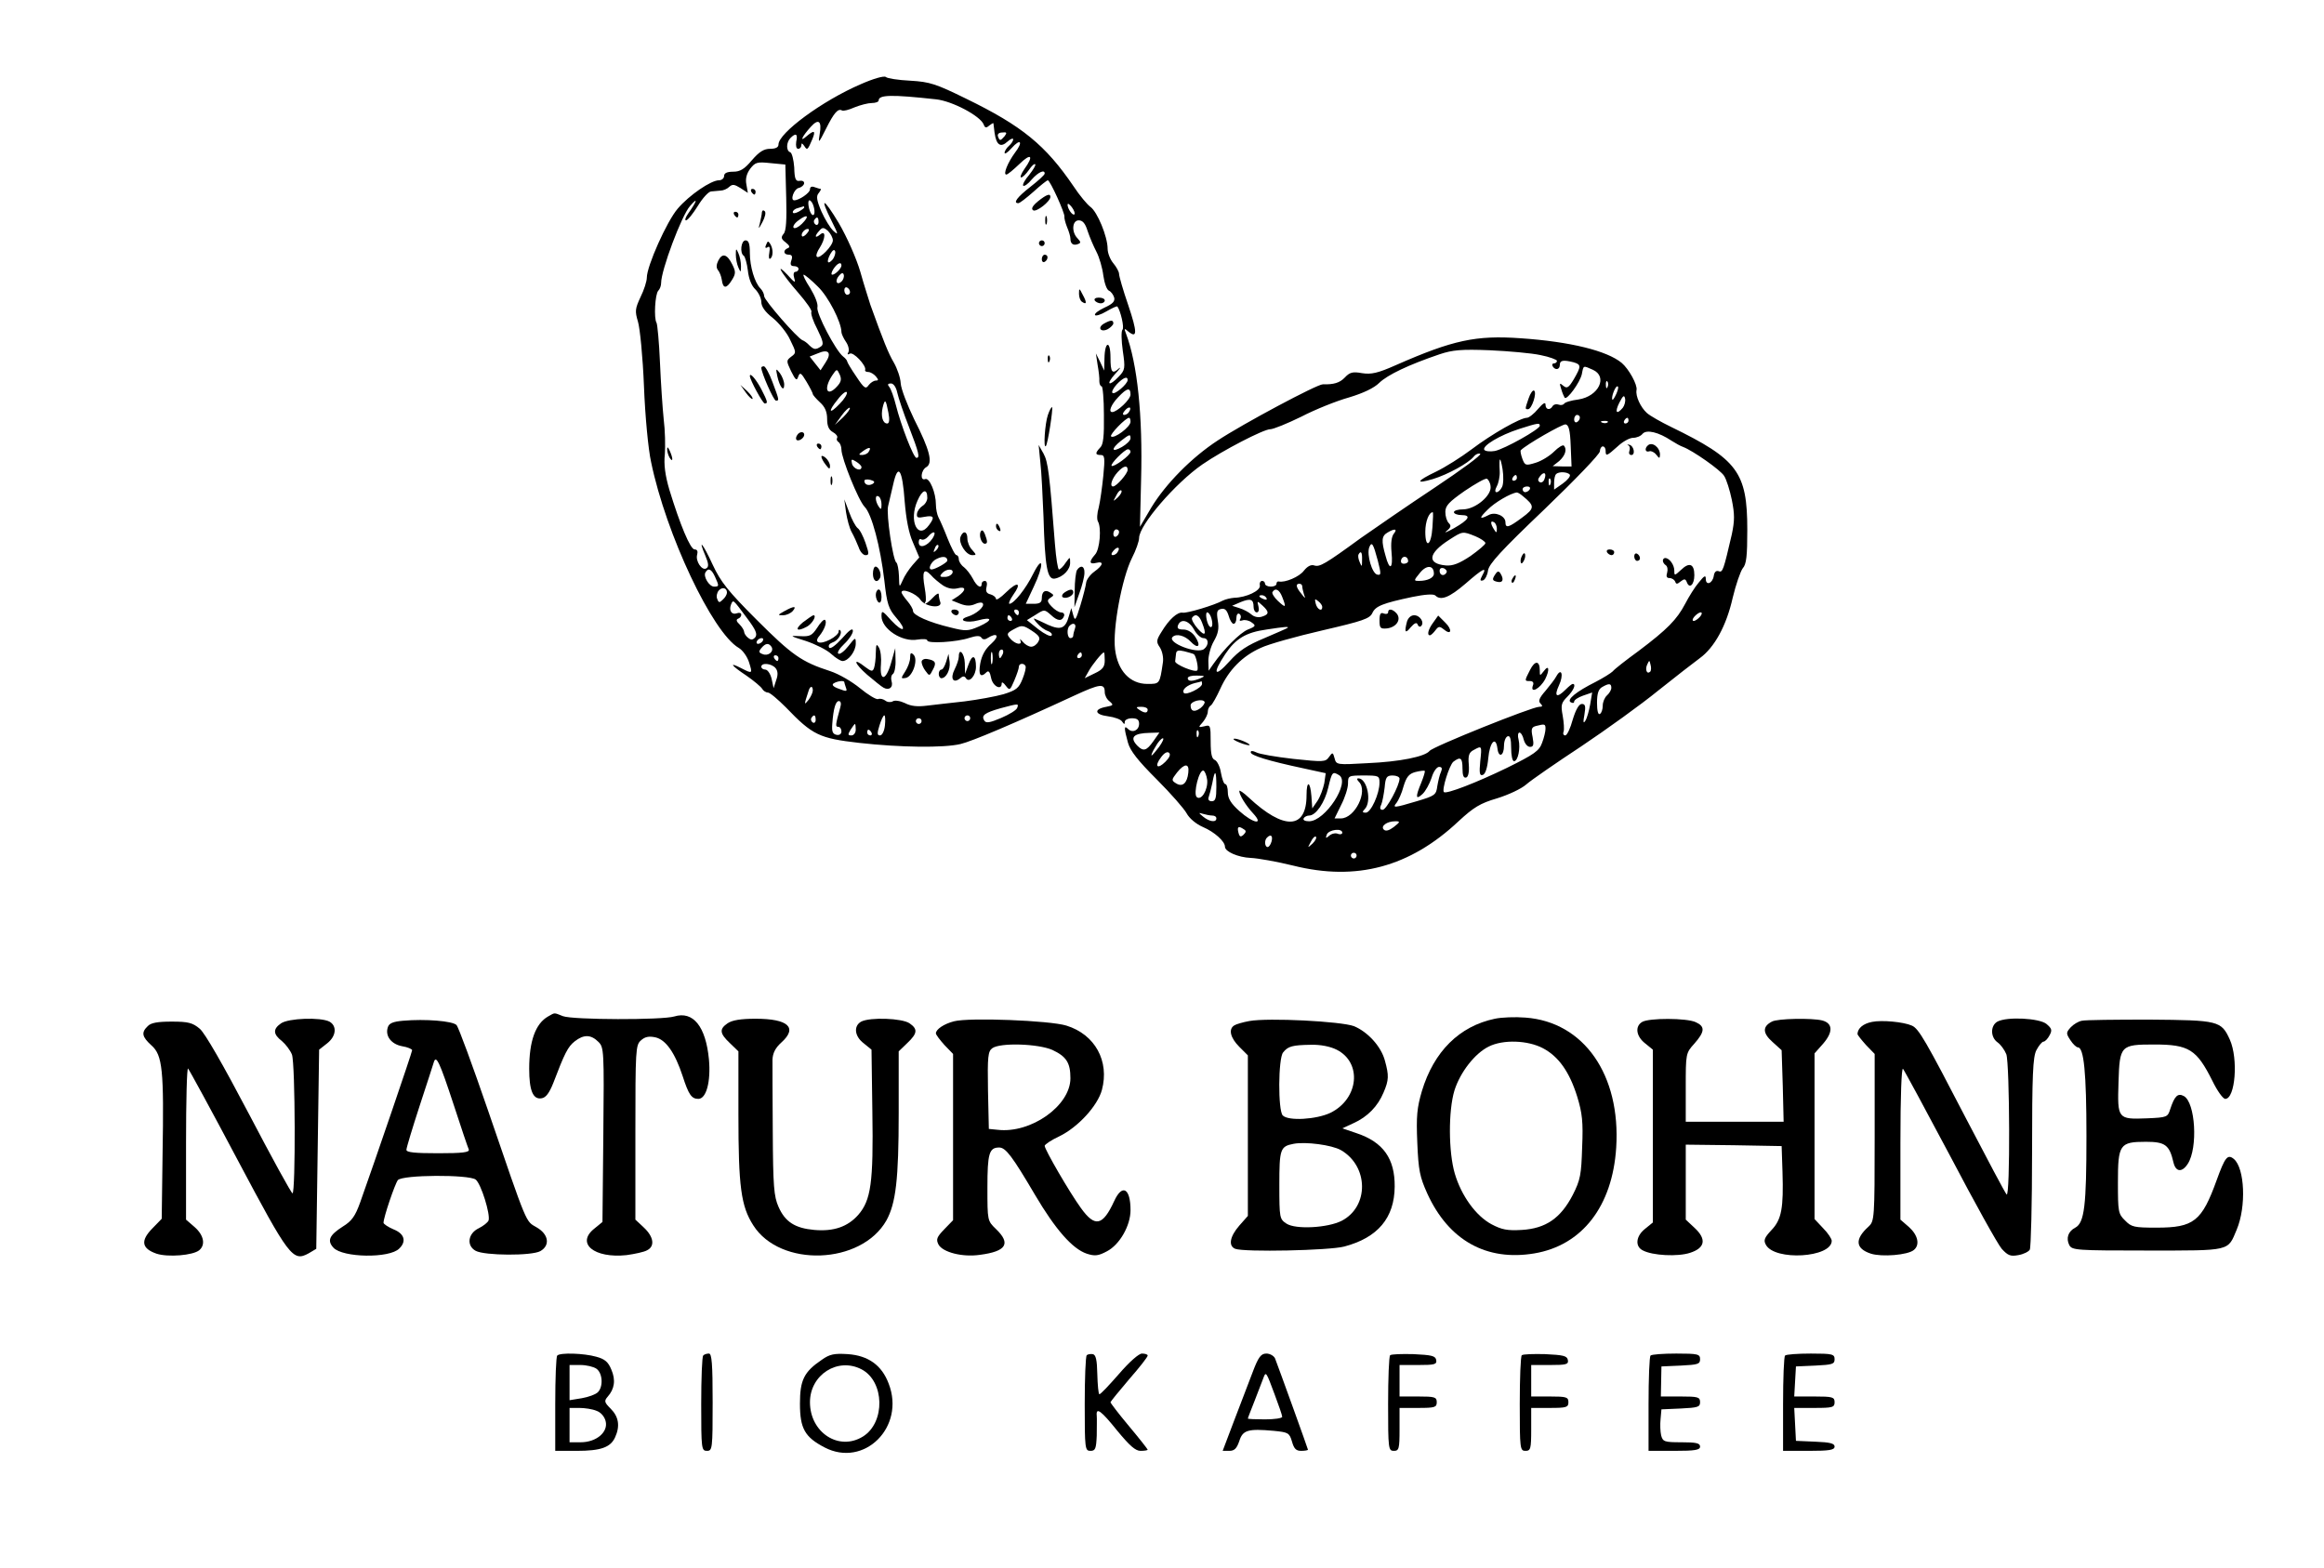 <svg preserveAspectRatio="xMidYMid meet" viewBox="0 0 812 548" height="548pt" width="812pt" xmlns="http://www.w3.org/2000/svg" version="1.0">

<g stroke="none" fill="#000000" transform="translate(0,548) scale(0.1,-0.1)">
<path d="M3008 5186 c-135 -58 -288 -171 -288 -211 0 -10 -10 -15 -29 -15 -22
0 -38 -10 -64 -40 -26 -31 -41 -40 -65 -40 -22 0 -32 -5 -32 -15 0 -8 -8 -15
-18 -15 -28 0 -104 -52 -144 -99 -38 -44 -108 -201 -108 -241 0 -13 -10 -44
-22 -68 -19 -41 -20 -49 -9 -86 7 -23 17 -124 21 -226 4 -103 15 -221 25 -265
52 -252 214 -595 306 -649 14 -8 30 -31 36 -50 13 -41 12 -41 -27 -21 -45 23
-36 10 18 -26 26 -18 51 -39 55 -46 4 -7 13 -13 20 -13 7 0 35 -24 63 -52 93
-97 117 -108 256 -124 143 -16 295 -18 354 -4 39 9 188 72 397 169 91 42 107
44 107 12 0 -10 7 -25 17 -32 15 -13 13 -14 -12 -19 -44 -8 -41 -27 6 -33 23
-3 46 -11 50 -19 7 -10 9 -10 9 0 0 6 11 12 25 12 18 0 25 -5 25 -19 0 -23
-23 -34 -39 -18 -14 14 -14 3 0 -48 8 -29 35 -63 101 -129 49 -49 96 -103 104
-118 9 -17 32 -37 57 -48 40 -17 77 -50 77 -69 0 -17 46 -37 90 -39 25 -1 92
-13 149 -27 220 -55 407 -5 577 155 53 49 76 63 134 80 39 12 85 33 103 49 17
15 104 75 192 133 88 59 209 146 269 195 60 48 126 99 145 113 51 37 93 113
115 211 11 46 27 92 35 103 13 14 16 43 16 135 0 201 -34 246 -266 359 -35 17
-74 39 -85 49 -22 20 -40 59 -36 80 4 18 -27 74 -52 95 -51 42 -178 74 -353
86 -156 11 -236 -6 -436 -94 -63 -28 -86 -33 -118 -28 -33 6 -43 3 -60 -15
-18 -19 -39 -25 -77 -24 -19 1 -281 -139 -367 -196 -92 -60 -182 -152 -232
-234 l-40 -68 4 165 c6 225 -13 405 -53 511 -7 18 -6 19 9 6 31 -25 31 -2 -1
93 -18 52 -32 101 -32 109 0 7 -9 24 -20 37 -11 13 -20 36 -20 51 0 42 -36
129 -60 146 -11 8 -38 40 -59 72 -98 144 -180 211 -375 306 -106 52 -127 59
-195 63 -42 2 -81 8 -86 13 -6 5 -44 -6 -87 -25z m262 -53 c57 -6 155 -58 167
-88 4 -12 9 -13 19 -4 8 6 14 10 15 8 0 -2 2 -17 4 -33 6 -43 21 -53 45 -31
11 10 20 13 20 8 0 -6 -7 -16 -15 -23 -8 -7 -15 -18 -15 -24 0 -6 11 1 24 16
32 36 42 23 12 -16 -25 -34 -42 -76 -30 -76 5 0 25 17 46 37 41 40 51 29 17
-18 -11 -16 -16 -29 -11 -29 5 0 17 12 27 26 9 14 19 23 22 20 3 -3 -7 -19
-21 -37 -15 -17 -24 -34 -21 -38 4 -3 17 6 30 22 23 26 46 36 45 20 -1 -5 -23
-25 -50 -46 -46 -36 -62 -57 -42 -57 5 0 28 18 53 40 24 22 47 40 50 40 8 0
60 -115 58 -127 -1 -4 3 -21 9 -36 7 -16 12 -34 12 -41 0 -18 10 -25 26 -19
11 4 11 7 -1 20 -22 22 -19 63 4 63 14 0 23 -11 31 -37 7 -21 21 -54 31 -73
10 -19 21 -57 24 -83 4 -27 12 -50 20 -53 7 -3 15 -14 18 -24 3 -13 -5 -22
-34 -35 -21 -10 -36 -21 -33 -26 2 -4 20 1 40 13 19 11 36 19 38 17 11 -14 25
-74 18 -81 -5 -5 -4 -38 1 -74 9 -61 8 -67 -14 -90 -34 -36 -47 -29 -13 9 16
17 22 26 14 20 -24 -22 -30 -15 -30 38 0 61 -20 58 -21 -4 l-1 -42 -14 30 -15
30 6 -40 c4 -22 7 -48 6 -57 0 -10 4 -18 8 -18 4 0 8 -45 8 -100 1 -74 -2
-104 -13 -114 -18 -19 -18 -26 2 -26 14 0 15 -10 9 -72 -4 -40 -11 -90 -16
-111 -6 -20 -7 -42 -3 -49 13 -21 7 -98 -10 -116 -22 -25 -20 -35 4 -29 28 7
25 -8 -7 -31 -14 -10 -27 -28 -28 -38 -1 -10 -10 -46 -20 -79 -16 -52 -19 -57
-25 -35 l-7 25 -8 -27 c-12 -44 -28 -51 -72 -32 -21 10 -42 20 -48 22 -5 3 -2
-5 9 -16 10 -12 27 -24 37 -27 11 -4 17 -11 13 -16 -3 -5 -24 5 -46 22 l-40
32 31 19 c30 19 30 19 53 -1 23 -22 39 -23 46 -3 2 7 -3 12 -11 12 -7 0 -22 9
-33 21 -16 17 -16 22 -4 30 13 8 13 10 0 18 -18 12 -30 5 -30 -20 0 -14 -7
-19 -28 -19 l-28 0 28 60 c36 75 34 116 -2 45 -26 -53 -68 -105 -83 -105 -4 0
1 14 13 31 31 43 16 49 -25 9 -19 -19 -35 -29 -35 -23 0 6 -9 13 -19 16 -14 3
-18 11 -14 26 3 12 1 21 -6 21 -6 0 -11 -4 -11 -10 0 -19 -17 -10 -31 18 -8
15 -22 33 -31 40 -10 7 -18 20 -18 28 0 8 -4 14 -8 14 -5 0 -18 26 -31 58 -12
31 -27 65 -32 74 -5 10 -9 30 -9 45 0 41 -22 94 -37 89 -19 -8 -16 31 4 42 23
14 12 59 -43 167 -24 50 -46 106 -47 126 -1 19 -12 51 -24 72 -19 32 -37 77
-82 202 -5 17 -22 68 -35 115 -14 48 -47 122 -75 170 -54 90 -69 95 -25 7 23
-46 24 -50 6 -34 -11 10 -30 41 -42 68 -17 40 -19 54 -9 65 6 8 9 14 6 14 -3
0 -12 3 -21 6 -10 4 -16 1 -16 -8 0 -12 -38 -38 -55 -38 -15 0 -1 39 15 43 24
6 27 29 3 25 -13 -2 -17 7 -18 47 -2 27 -8 51 -14 53 -15 5 -14 35 1 50 19 19
26 14 20 -13 -2 -15 0 -25 7 -25 6 0 11 6 11 13 0 8 3 7 10 -3 10 -16 12 -15
28 23 13 31 7 34 -21 10 -25 -22 -14 1 16 34 27 30 39 20 31 -25 -6 -35 -4
-34 22 18 28 56 42 72 56 64 4 -3 24 2 44 11 20 8 47 15 60 15 13 0 24 4 24 9
0 20 45 21 200 4z m240 -129 c-15 -17 -17 -17 -23 -1 -3 8 3 14 15 14 16 2 17
-1 8 -13z m-763 -213 c2 -79 0 -118 -9 -128 -10 -12 -9 -18 7 -30 14 -11 16
-17 8 -20 -18 -7 -16 -23 3 -23 11 0 14 -6 9 -20 -5 -14 -2 -20 9 -20 9 0 16
-4 16 -10 0 -5 -5 -10 -11 -10 -6 0 -8 -9 -4 -22 6 -19 1 -16 -24 12 -18 19
-28 26 -22 15 5 -11 32 -46 60 -78 28 -32 49 -62 46 -67 -3 -5 6 -33 21 -61
20 -41 23 -53 12 -60 -18 -12 -24 -11 -40 4 -7 8 -18 16 -24 18 -18 7 -134
140 -134 154 0 8 -6 20 -13 27 -20 20 -37 76 -37 124 0 32 -4 44 -15 44 -16 0
-21 -45 -6 -54 4 -3 11 -26 14 -51 3 -29 13 -54 26 -66 11 -11 21 -31 21 -44
0 -16 13 -35 40 -56 22 -18 50 -52 61 -77 21 -43 22 -45 4 -58 -18 -14 -18
-15 -1 -51 16 -32 20 -35 25 -19 6 16 10 14 29 -18 12 -20 22 -40 22 -43 0 -3
11 -16 25 -29 18 -16 25 -34 25 -58 0 -25 6 -38 20 -46 11 -6 18 -15 15 -20
-3 -5 -1 -11 5 -15 5 -3 10 -15 10 -26 0 -31 60 -179 81 -200 25 -25 55 -139
69 -258 9 -82 15 -99 41 -129 41 -47 26 -56 -17 -10 -31 35 -34 36 -34 15 0
-45 73 -92 126 -82 19 3 34 2 34 -3 0 -12 103 -6 147 9 25 8 37 8 42 1 4 -7
12 -8 21 -2 35 22 44 8 14 -19 -22 -19 -34 -42 -39 -70 -7 -40 1 -51 22 -30 7
7 12 1 16 -20 6 -30 37 -45 37 -19 0 6 6 3 14 -8 14 -18 15 -17 30 18 9 21 16
42 16 48 0 12 17 14 23 3 3 -5 -2 -25 -10 -45 -13 -33 -22 -40 -67 -54 -28 -8
-89 -19 -136 -25 -47 -5 -106 -12 -132 -15 -32 -4 -55 -2 -76 9 -17 8 -36 11
-43 6 -7 -4 -19 -3 -26 3 -7 5 -18 8 -25 5 -7 -2 -35 15 -63 38 -28 23 -74 50
-105 60 -99 32 -133 56 -256 179 -101 101 -126 133 -154 193 -34 74 -53 96
-25 30 11 -26 12 -38 3 -43 -15 -10 -39 26 -32 48 3 12 0 18 -9 18 -15 0 -51
87 -88 208 -15 51 -20 89 -16 125 2 28 1 83 -4 122 -4 38 -10 128 -13 198 -3
71 -9 134 -12 139 -10 16 -5 101 6 112 6 6 10 18 10 27 0 45 72 237 101 269
29 34 25 18 -7 -27 -9 -13 -12 -23 -7 -23 6 0 24 23 41 50 17 28 38 51 47 51
8 1 23 2 33 3 9 0 23 6 30 13 11 10 18 9 39 -4 l26 -17 -5 29 c-4 19 0 37 13
55 18 23 24 25 71 20 l52 -5 3 -114z m96 -33 c6 -21 2 -36 -7 -27 -10 11 -16
49 -8 49 5 0 12 -10 15 -22z m911 -27 c-6 -6 -24 19 -24 34 1 6 7 1 15 -9 8
-11 12 -22 9 -25z m-944 24 c0 -2 -9 -9 -20 -15 -12 -6 -20 -7 -20 -1 0 5 8
12 18 14 9 3 18 5 20 6 1 0 2 -1 2 -4z m-8 -57 c-12 -12 -25 -18 -29 -14 -4 4
3 16 17 26 32 24 40 16 12 -12z m58 6 c0 -8 -5 -12 -10 -9 -6 4 -8 11 -5 16 9
14 15 11 15 -7z m50 -64 c0 -19 -47 -67 -56 -57 -4 3 1 18 10 31 21 33 22 64
1 46 -18 -15 -20 -5 -2 14 10 12 15 12 30 -1 9 -9 17 -24 17 -33z m-90 25 c-7
-9 -15 -13 -17 -11 -7 7 7 26 19 26 6 0 6 -6 -2 -15z m90 -91 c-18 -21 -24
-10 -9 18 8 14 14 18 17 10 2 -7 -2 -19 -8 -28z m30 -22 c0 -10 -22 -32 -32
-32 -5 0 -3 9 4 20 13 20 28 27 28 12z m1 -55 c-16 -16 -26 0 -10 19 9 11 15
12 17 4 2 -6 -1 -17 -7 -23z m-84 -18 c37 -35 83 -125 83 -160 0 -5 7 -21 16
-34 9 -13 12 -30 8 -36 -4 -8 -3 -9 5 -5 12 8 58 -41 54 -56 -2 -5 3 -8 11 -8
7 0 19 -7 26 -15 10 -12 10 -15 0 -15 -7 0 -18 -7 -25 -16 -10 -15 -16 -11
-43 30 -18 26 -32 50 -32 53 0 3 -6 11 -14 17 -26 20 -95 152 -90 172 3 11 -8
39 -25 67 -17 26 -27 47 -23 47 4 0 26 -18 49 -41z m113 -20 c0 -5 -4 -9 -10
-9 -5 0 -10 7 -10 16 0 8 5 12 10 9 6 -3 10 -10 10 -16z m-85 -245 l-18 -28
-19 24 -19 24 28 11 c38 17 50 2 28 -31z m2498 25 c31 -6 57 -16 57 -20 0 -5
-5 -9 -11 -9 -5 0 -7 -4 -4 -10 9 -15 25 -12 25 5 0 16 12 18 48 9 27 -8 27
-14 1 -59 -18 -30 -24 -34 -37 -23 -13 11 -14 10 -7 -12 4 -14 10 -27 12 -30
8 -9 54 54 60 83 6 31 4 30 38 15 54 -24 21 -93 -50 -104 -25 -3 -48 -10 -50
-15 -3 -4 -12 -6 -19 -3 -8 3 -17 1 -21 -5 -9 -16 -25 -13 -25 5 0 10 -9 5
-26 -15 -14 -17 -32 -31 -39 -31 -23 0 -123 -57 -193 -110 -37 -28 -93 -63
-124 -78 -69 -33 -75 -45 -11 -26 52 16 123 55 142 78 7 9 18 13 23 10 5 -4
-66 -56 -159 -118 -92 -61 -208 -141 -258 -176 -126 -92 -144 -102 -163 -96
-11 4 -24 -3 -36 -18 -16 -22 -67 -43 -88 -38 -5 1 -8 -3 -8 -8 0 -6 -9 -10
-20 -10 -11 0 -20 5 -20 10 0 6 -5 10 -10 10 -6 0 -10 -7 -8 -16 3 -18 -47
-42 -90 -43 -12 -1 -30 -5 -40 -10 -29 -16 -126 -45 -140 -42 -18 3 -47 -23
-73 -66 -19 -30 -20 -36 -6 -56 8 -13 13 -36 10 -53 -11 -75 -11 -74 -54 -74
-61 0 -104 46 -113 121 -9 72 24 249 59 319 14 27 25 59 25 70 0 45 127 192
221 257 71 49 214 123 237 123 11 0 60 20 109 44 48 25 123 55 166 67 50 15
88 33 106 51 29 28 102 63 211 100 45 15 76 18 175 14 66 -3 146 -10 178 -17z
m-2458 -109 c-35 -39 -49 -11 -18 37 17 25 17 25 27 4 7 -16 5 -26 -9 -41z
m1015 22 c0 -14 -46 -53 -53 -45 -4 3 3 17 15 30 22 23 38 30 38 15z m1677
-24 c-3 -8 -6 -5 -6 6 -1 11 2 17 5 13 3 -3 4 -12 1 -19z m-2482 -20 c4 -18
22 -72 41 -120 35 -91 39 -108 26 -108 -10 0 -54 113 -72 185 -7 28 -17 56
-23 63 -7 8 -5 12 6 12 9 0 18 -13 22 -32z m2513 -3 c-6 -14 -13 -24 -14 -22
-6 6 9 47 17 47 5 0 3 -11 -3 -25z m-2714 -36 c-37 -39 -43 -29 -7 15 15 20
30 31 32 25 2 -6 -9 -24 -25 -40z m1016 32 c0 -17 -47 -61 -64 -61 -14 0 -4
26 21 52 31 33 43 35 43 9z m1720 -46 c-22 -26 -29 -16 -12 18 13 25 17 28 20
14 2 -10 -2 -24 -8 -32z m-2566 -17 c5 -25 3 -38 -4 -38 -16 0 -23 26 -16 56
8 32 11 29 20 -18z m-158 -16 l-29 -27 23 32 c13 18 26 30 29 28 3 -3 -8 -18
-23 -33z m999 19 c-3 -6 -11 -11 -17 -11 -6 0 -6 6 2 15 14 17 26 13 15 -4z
m1575 -20 c0 -6 -4 -13 -10 -16 -5 -3 -10 1 -10 9 0 9 5 16 10 16 6 0 10 -4
10 -9z m-1570 -15 c0 -18 -58 -61 -68 -51 -6 6 51 65 63 65 3 0 5 -6 5 -14z
m1740 4 c0 -5 -5 -10 -11 -10 -5 0 -7 5 -4 10 3 6 8 10 11 10 2 0 4 -4 4 -10z
m-73 -6 c-3 -3 -12 -4 -19 -1 -8 3 -5 6 6 6 11 1 17 -2 13 -5z m-237 -12 c0
-12 -123 -81 -157 -88 -17 -3 -33 -1 -37 4 -8 14 54 51 122 73 66 21 72 22 72
11z m108 -70 l3 -72 -33 0 -33 1 23 18 c21 19 28 41 16 54 -4 3 -19 -6 -34
-21 -15 -15 -44 -33 -64 -39 -35 -11 -38 -10 -47 14 -5 14 -8 28 -5 30 20 20
144 91 156 90 11 -2 16 -19 18 -75z m352 18 c14 -9 32 -19 41 -22 34 -13 130
-80 143 -101 8 -12 20 -50 27 -84 10 -50 10 -72 0 -120 -29 -125 -32 -135 -46
-129 -9 3 -15 -3 -17 -16 -4 -27 -28 -36 -28 -11 0 14 -5 12 -24 -12 -14 -16
-35 -50 -48 -75 -29 -55 -62 -89 -163 -165 -44 -32 -85 -64 -90 -71 -6 -6 -33
-23 -60 -37 -68 -34 -102 -62 -87 -71 7 -4 12 -3 12 2 0 6 14 15 31 21 l32 11
-7 -42 c-4 -22 -11 -48 -17 -57 -7 -11 -8 -5 -3 22 5 29 3 37 -9 37 -10 0 -21
-19 -32 -55 -8 -30 -20 -55 -26 -55 -6 0 -9 6 -6 13 3 7 1 33 -3 56 -7 37 -5
45 16 66 22 22 32 45 19 45 -3 0 -14 -9 -25 -20 -31 -31 -41 -24 -23 15 17 36
9 64 -9 32 -5 -10 -23 -33 -38 -51 -22 -25 -26 -36 -18 -44 9 -9 8 -12 -4 -12
-25 0 -371 -139 -383 -154 -16 -20 -103 -38 -218 -43 -106 -6 -108 -6 -114 17
-6 22 -7 22 -20 4 -12 -17 -20 -17 -124 -6 -62 7 -120 17 -130 23 -13 6 -19 6
-19 0 0 -11 62 -30 184 -56 l78 -17 -5 -35 c-4 -19 -14 -47 -24 -62 l-18 -26
-3 43 c-4 53 -17 56 -17 3 0 -120 -79 -123 -202 -8 -18 17 -33 27 -33 23 0
-14 23 -51 48 -78 40 -43 1 -36 -48 8 -29 26 -40 44 -40 65 0 16 -4 29 -9 29
-5 0 -11 18 -15 39 -3 21 -13 41 -21 45 -11 4 -15 21 -15 65 0 56 -1 59 -22
53 -22 -5 -22 -4 -5 15 9 11 17 27 17 36 0 9 5 19 11 22 5 4 20 30 33 59 29
64 76 113 141 142 27 13 124 40 215 61 142 33 166 41 175 61 11 24 36 34 140
56 44 9 74 11 80 5 19 -19 49 -7 105 41 63 55 77 61 59 29 -9 -17 -8 -20 3
-17 7 3 15 18 17 34 3 23 46 70 197 214 106 102 194 193 194 203 0 9 5 17 10
17 6 0 10 -7 10 -15 0 -21 4 -19 42 15 18 17 42 30 54 30 12 0 27 6 33 14 14
16 56 6 101 -24z m-1890 8 c0 -7 -14 -21 -30 -30 -37 -21 -39 -7 -4 21 31 24
34 25 34 9z m-915 -47 c-3 -6 -14 -11 -23 -11 -13 0 -13 2 4 14 21 15 30 14
19 -3z m915 0 c0 -12 -59 -55 -66 -49 -6 6 46 58 57 58 5 0 9 -4 9 -9z m-940
-53 c0 -17 -28 -7 -33 11 -4 17 -2 18 14 8 10 -6 19 -15 19 -19z m2238 -70
c-5 -10 -13 -18 -19 -18 -6 0 -6 8 1 21 6 11 11 35 10 52 -3 52 2 55 10 7 4
-25 3 -53 -2 -62z m-1308 60 c0 -13 -39 -58 -51 -58 -13 0 -4 28 16 50 20 22
35 26 35 8z m-779 -111 c5 -60 14 -110 29 -143 l22 -52 -23 -26 c-13 -15 -29
-39 -35 -54 -12 -27 -12 -26 -13 15 -1 23 -5 44 -9 47 -12 7 -36 169 -29 197
3 13 11 48 18 77 17 76 32 52 40 -61z m2235 78 c-3 -9 -11 -13 -16 -10 -8 5
-7 11 1 21 14 18 24 11 15 -11z m89 16 c3 -5 -8 -19 -25 -31 l-30 -21 0 24 c0
13 3 27 7 30 9 10 41 8 48 -2z m-185 -11 c0 -5 -5 -10 -11 -10 -5 0 -7 5 -4
10 3 6 8 10 11 10 2 0 4 -4 4 -10z m-2251 -21 c-14 -8 -29 -3 -29 11 0 4 9 6
21 3 15 -4 17 -8 8 -14z m2159 -8 c5 -32 -52 -80 -95 -81 -18 0 -33 -4 -33
-10 0 -5 12 -10 26 -10 36 0 27 -16 -26 -46 -25 -14 -36 -18 -26 -10 16 13 17
19 8 28 -7 7 -12 24 -12 39 0 22 13 35 67 73 37 25 72 45 78 43 5 -2 12 -14
13 -26z m209 7 c-3 -8 -6 -5 -6 6 -1 11 2 17 5 13 3 -3 4 -12 1 -19z m-72 -18
c-3 -5 -10 -10 -16 -10 -5 0 -9 5 -9 10 0 6 7 10 16 10 8 0 12 -4 9 -10z
m-2105 -30 c0 -10 -8 -23 -17 -28 -9 -6 -18 -18 -19 -27 -2 -14 3 -16 27 -11
32 6 36 -1 15 -29 -39 -54 -72 15 -40 86 17 39 34 43 34 9z m666 2 c-18 -16
-18 -16 -6 6 6 13 14 21 18 18 3 -4 -2 -14 -12 -24z m1414 5 c43 -35 43 -43
-2 -76 -47 -35 -58 -38 -58 -16 0 22 -36 38 -59 25 -33 -17 -34 -11 -3 19 24
25 81 58 102 60 3 0 12 -5 20 -12z m-2240 -30 c0 -18 -2 -19 -10 -7 -13 20
-13 43 0 35 6 -3 10 -16 10 -28z m1925 -79 c-4 -65 -25 -78 -25 -16 0 36 13
68 26 68 2 0 1 -24 -1 -52z m225 -6 c0 -15 -2 -15 -10 -2 -13 20 -13 33 0 25
6 -3 10 -14 10 -23z m-1320 -11 c0 -6 -4 -13 -10 -16 -5 -3 -10 1 -10 9 0 9 5
16 10 16 6 0 10 -4 10 -9z m960 -6 c-8 -10 -11 -33 -8 -65 6 -59 -7 -66 -21
-12 -15 52 -14 69 7 81 25 15 36 13 22 -4z m-1612 -17 c-19 -28 -48 -36 -48
-13 0 9 4 14 9 10 6 -3 16 1 23 9 20 24 32 19 16 -6z m1897 8 c19 -8 35 -19
35 -24 0 -5 -24 -25 -52 -45 -39 -26 -62 -35 -86 -33 -67 6 -63 42 12 90 47
30 46 30 91 12z m-1884 -49 c-10 -9 -11 -8 -5 6 3 10 9 15 12 12 3 -3 0 -11
-7 -18z m1543 -36 c12 -47 12 -52 -2 -49 -18 4 -37 69 -28 95 9 22 14 14 30
-46z m-909 30 c-3 -6 -11 -11 -17 -11 -6 0 -6 6 2 15 14 17 26 13 15 -4z m854
-28 c0 -25 -1 -25 -8 -8 -5 11 -7 23 -4 28 8 14 13 7 12 -20z m-1449 -2 c0 -7
-43 -31 -55 -31 -15 0 -1 29 18 37 22 11 37 8 37 -6z m1610 -2 c0 -5 -7 -9
-15 -9 -9 0 -12 6 -9 15 6 15 24 11 24 -6z m90 -44 c0 -14 -22 -25 -52 -25
-19 0 -19 1 4 29 23 28 48 26 48 -4z m44 4 c-8 -14 -24 -10 -24 6 0 9 6 12 15
9 8 -4 12 -10 9 -15z m-2556 -14 c15 -33 15 -35 -3 -35 -17 0 -39 36 -30 50
10 17 21 11 33 -15z m797 -31 c16 -10 34 -14 50 -10 31 8 32 -6 3 -27 l-23
-15 30 -12 c21 -8 36 -8 52 -1 12 6 25 7 27 2 7 -11 -23 -37 -53 -46 -38 -12
-4 -24 36 -13 51 14 53 1 4 -21 -39 -17 -47 -17 -99 -4 -76 18 -132 43 -132
58 0 7 -9 22 -20 35 -11 13 -20 26 -20 30 0 16 52 -4 66 -26 18 -26 79 -32 69
-7 -3 8 -5 20 -5 26 0 6 -9 1 -20 -11 -20 -21 -36 -30 -26 -14 2 4 1 25 -3 47
-10 57 -4 72 21 46 10 -12 30 -28 43 -37z m33 44 c-3 -7 -14 -14 -26 -14 -18
-1 -20 2 -11 12 14 17 42 18 37 2z m1222 -47 c0 -5 3 -18 6 -28 6 -16 5 -16
-9 2 -19 23 -21 35 -7 35 6 0 10 -4 10 -9z m-2010 -22 c0 -6 -6 -17 -14 -24
-12 -12 -15 -12 -20 2 -4 8 -1 22 5 29 12 14 29 10 29 -7z m1940 -15 c15 -38
13 -40 -15 -14 -13 12 -22 27 -19 31 10 16 24 9 34 -17z m-55 -4 c3 -6 -1 -7
-9 -4 -18 7 -21 14 -7 14 6 0 13 -4 16 -10z m-45 -31 c0 -10 5 -19 11 -19 7 0
9 9 6 21 -5 20 -5 20 14 3 24 -22 24 -31 -2 -39 -12 -4 -27 -1 -37 8 -9 8 -28
18 -42 22 l-25 8 30 13 c35 14 45 10 45 -17z m240 0 c0 -18 -18 -9 -23 12 -4
16 -3 18 9 8 8 -6 14 -15 14 -20z m-2010 -39 c31 -41 37 -56 29 -67 -9 -10
-15 -10 -25 -2 -8 6 -14 16 -14 21 0 5 -7 17 -16 26 -11 10 -13 17 -5 20 6 2
11 8 11 14 0 6 -7 8 -15 5 -18 -7 -29 9 -21 30 8 19 6 20 56 -47z m1700 -20
c6 0 10 9 10 21 0 11 5 17 10 14 6 -4 7 -11 4 -17 -5 -7 -2 -9 7 -6 8 3 23 0
32 -7 16 -11 15 -14 -13 -25 -27 -11 -84 -68 -121 -121 l-16 -23 -1 35 c0 18
8 49 19 68 15 26 19 44 14 72 -5 31 -3 38 12 41 13 3 20 -5 26 -24 4 -15 12
-28 17 -28z m-750 40 c0 -5 -2 -10 -4 -10 -3 0 -8 5 -11 10 -3 6 -1 10 4 10 6
0 11 -4 11 -10z m673 -22 c6 -21 2 -36 -7 -27 -10 11 -16 49 -8 49 5 0 12 -10
15 -22z m1707 7 c-7 -8 -17 -15 -22 -15 -6 0 -5 7 2 15 7 8 17 15 22 15 6 0 5
-7 -2 -15z m-2405 -5 c3 -5 1 -10 -4 -10 -6 0 -11 5 -11 10 0 6 2 10 4 10 3 0
8 -4 11 -10z m665 -16 c17 -43 11 -50 -15 -21 -14 16 -23 33 -20 38 11 16 25
10 35 -17z m-28 -24 c9 -17 24 -30 33 -30 18 0 20 -24 2 -38 -23 -19 -130 22
-110 42 13 13 43 5 63 -16 26 -28 38 -16 16 17 -10 15 -26 25 -41 25 -18 0
-23 4 -19 15 10 25 38 17 56 -15z m-544 -42 c-5 -10 -16 -18 -25 -18 -9 0 -22
8 -30 18 -8 9 -12 11 -8 5 8 -18 -13 -16 -31 1 -19 20 -18 23 12 39 24 13 30
12 59 -7 26 -17 31 -25 23 -38z m128 46 c-3 -9 -6 -20 -6 -25 0 -5 -4 -9 -10
-9 -11 0 -14 33 -3 43 12 13 25 7 19 -9z m743 2 c-2 -2 -39 -18 -81 -36 -60
-25 -88 -43 -123 -82 -52 -58 -60 -43 -14 26 36 54 72 76 144 86 65 10 79 11
74 6z m-1834 -46 c-3 -5 -11 -10 -16 -10 -6 0 -7 5 -4 10 3 6 11 10 16 10 6 0
7 -4 4 -10z m31 -21 c9 -16 -12 -33 -31 -25 -14 5 -15 9 -5 21 15 18 26 19 36
4z m771 -56 c-3 -10 -5 -2 -5 17 0 19 2 27 5 18 2 -10 2 -26 0 -35z m37 32
c-4 -8 -8 -15 -10 -15 -2 0 -4 7 -4 15 0 8 4 15 10 15 5 0 7 -7 4 -15z m667
-1 c8 -4 18 -52 12 -57 -8 -8 -78 21 -77 32 1 6 2 18 3 26 1 12 8 14 29 9 15
-4 30 -8 33 -10z m-391 -4 c0 -5 -5 -10 -11 -10 -5 0 -7 5 -4 10 3 6 8 10 11
10 2 0 4 -4 4 -10z m80 -18 c0 -22 -7 -32 -35 -45 l-35 -17 13 23 c12 23 48
67 54 67 2 0 3 -13 3 -28z m-1140 8 c0 -5 -2 -10 -4 -10 -3 0 -8 5 -11 10 -3
6 -1 10 4 10 6 0 11 -4 11 -10z m3046 -47 c-11 -11 -19 6 -11 24 8 17 8 17 12
0 3 -10 2 -21 -1 -24z m-3056 12 c8 -10 9 -23 2 -42 l-9 -28 -7 33 c-4 17 -14
32 -22 32 -8 0 -14 5 -14 10 0 15 36 12 50 -5z m1485 -35 c-28 -12 -45 -12
-45 0 0 6 15 10 33 9 27 0 29 -2 12 -9z m-1245 -14 c0 -2 3 -11 6 -20 5 -13 1
-13 -25 -3 -20 7 -26 14 -18 19 13 8 37 11 37 4z m1250 -6 c0 -14 -58 -42 -64
-31 -7 11 12 27 39 34 11 2 21 5 23 6 1 0 2 -3 2 -9z m1430 -14 c0 -7 -7 -19
-15 -26 -8 -7 -15 -23 -15 -36 0 -12 -4 -26 -10 -29 -6 -4 -10 11 -10 39 0 32
5 48 18 55 24 14 32 13 32 -3z m-2790 -9 c0 -7 -7 -22 -15 -33 -16 -20 -16
-18 0 31 5 18 15 20 15 2z m1354 -62 c-21 -15 -34 -11 -34 10 0 15 43 25 49
12 1 -5 -5 -14 -15 -22z m-1258 3 c-17 -62 -18 -68 -7 -68 6 0 11 -7 11 -16 0
-9 -7 -14 -17 -12 -14 3 -17 12 -15 38 4 55 12 80 23 80 7 0 9 -9 5 -22z m618
-2 c-3 -8 -28 -23 -56 -35 -40 -17 -53 -19 -59 -9 -11 18 1 27 57 43 64 17 64
17 58 1z m456 -6 c0 -13 -11 -13 -30 0 -12 8 -11 10 8 10 12 0 22 -4 22 -10z
m-1160 -36 c0 -8 -5 -12 -10 -9 -6 4 -8 11 -5 16 9 14 15 11 15 -7z m242 -19
c-2 -20 -10 -35 -17 -35 -10 0 -11 7 -2 35 6 19 13 35 17 35 3 0 4 -16 2 -35z
m298 25 c0 -5 -4 -10 -10 -10 -5 0 -10 5 -10 10 0 6 5 10 10 10 6 0 10 -4 10
-10z m-170 -10 c0 -5 -4 -10 -10 -10 -5 0 -10 5 -10 10 0 6 5 10 10 10 6 0 10
-4 10 -10z m-230 -30 c0 -11 -7 -20 -15 -20 -13 0 -13 3 -3 20 7 11 14 20 15
20 2 0 3 -9 3 -20z m2410 3 c0 -9 -5 -31 -12 -49 -10 -28 -27 -40 -122 -87
-107 -52 -213 -93 -221 -85 -8 8 19 94 33 106 25 19 32 14 32 -24 0 -24 4 -34
13 -31 7 2 11 19 9 45 -3 32 1 43 17 51 29 16 29 16 23 -40 -4 -41 -2 -51 9
-47 9 3 16 25 19 58 5 56 26 80 32 35 4 -35 23 -27 23 9 0 16 6 31 13 33 8 3
12 -9 12 -41 0 -25 4 -46 10 -46 14 0 23 45 16 75 -4 14 -2 25 3 25 5 0 12
-11 15 -25 4 -14 13 -25 22 -25 12 0 14 7 9 34 -6 28 -4 35 12 39 31 8 33 7
33 -10z m-2355 -13 c3 -5 1 -10 -4 -10 -6 0 -11 5 -11 10 0 6 2 10 4 10 3 0 8
-4 11 -10z m1142 -12 c-3 -8 -6 -5 -6 6 -1 11 2 17 5 13 3 -3 4 -12 1 -19z
m-157 -18 c-24 -34 -35 -37 -56 -16 -28 29 -14 44 44 45 l33 1 -21 -30z m20
-20 c-12 -16 -24 -30 -26 -30 -3 0 3 14 13 30 9 17 21 30 26 30 5 0 -1 -13
-13 -30z m22 -52 c-28 -28 -40 -17 -15 16 11 15 22 21 28 15 6 -6 1 -17 -13
-31z m80 -38 c-4 -37 -20 -51 -42 -38 -18 11 -17 13 3 39 26 32 43 32 39 -1z
m883 3 c-5 -10 -10 -33 -13 -50 -4 -31 -8 -34 -72 -53 -80 -24 -86 -24 -70 -5
6 8 18 33 24 57 10 33 19 44 41 50 16 4 31 6 33 4 2 -2 -4 -21 -12 -41 -21
-50 -20 -62 4 -40 11 10 25 36 32 57 6 21 18 38 26 38 10 0 12 -5 7 -17z
m-817 -29 c3 -34 -21 -74 -37 -59 -12 13 9 97 24 92 5 -2 11 -17 13 -33z m32
-24 c0 -39 -3 -50 -16 -50 -10 0 -14 6 -11 14 3 8 9 31 13 50 9 50 14 45 14
-14z m429 41 c40 -25 -49 -161 -105 -161 -14 0 -22 4 -19 10 3 6 12 10 19 10
24 0 55 46 67 98 13 55 15 57 38 43z m141 -26 c0 -39 -30 -105 -48 -105 -12 0
-13 3 -4 12 26 26 9 108 -22 108 -6 0 -5 -5 2 -12 33 -33 -14 -128 -63 -128
l-22 0 23 47 c13 25 24 59 24 75 0 27 1 28 55 28 52 0 55 -1 55 -25z m70 14
c0 -24 -46 -109 -59 -109 -9 0 -11 6 -5 18 4 9 9 36 12 60 3 36 7 42 28 42 13
0 24 -5 24 -11z m-654 -129 c8 0 14 -4 14 -10 0 -15 -24 -12 -46 6 -17 14 -17
15 -1 10 10 -3 25 -6 33 -6z m634 -40 c-16 -12 -28 -16 -35 -9 -12 12 11 29
40 29 18 0 18 -2 -5 -20z m-524 -8 c9 -5 8 -10 -1 -19 -10 -9 -14 -8 -18 8 -5
20 0 24 19 11z m344 -12 c0 -5 -7 -7 -15 -4 -8 4 -22 1 -30 -6 -13 -11 -14
-10 -9 4 7 17 54 23 54 6z m-247 -30 c-3 -11 -9 -20 -14 -20 -10 0 -12 24 -2
33 13 13 21 7 16 -13z m143 -8 c-18 -16 -18 -16 -6 6 6 13 14 21 18 18 3 -4
-2 -14 -12 -24z m154 -42 c0 -5 -4 -10 -10 -10 -5 0 -10 5 -10 10 0 6 5 10 10
10 6 0 10 -4 10 -10z"></path>
<path d="M3626 4776 c-19 -16 -24 -26 -16 -31 11 -7 60 31 60 47 0 13 -13 9
-44 -16z"></path>
<path d="M3652 4710 c0 -14 2 -19 5 -12 2 6 2 18 0 25 -3 6 -5 1 -5 -13z"></path>
<path d="M3630 4630 c0 -5 5 -10 10 -10 6 0 10 5 10 10 0 6 -4 10 -10 10 -5 0
-10 -4 -10 -10z"></path>
<path d="M3640 4574 c0 -8 5 -12 10 -9 6 3 10 10 10 16 0 5 -4 9 -10 9 -5 0
-10 -7 -10 -16z"></path>
<path d="M3770 4453 c0 -12 5 -25 11 -28 16 -11 17 -2 2 25 -12 24 -13 24 -13
3z"></path>
<path d="M3825 4430 c3 -5 13 -10 21 -10 8 0 14 5 14 10 0 6 -9 10 -21 10 -11
0 -17 -4 -14 -10z"></path>
<path d="M3857 4349 c-24 -14 -11 -32 14 -19 10 6 19 15 19 20 0 13 -10 12
-33 -1z"></path>
<path d="M3661 4224 c0 -11 3 -14 6 -6 3 7 2 16 -1 19 -3 4 -6 -2 -5 -13z"></path>
<path d="M3661 4029 c-10 -30 -16 -117 -7 -108 7 6 26 132 22 136 -2 2 -9 -10
-15 -28z"></path>
<path d="M3635 3864 c4 -33 8 -119 11 -190 5 -174 13 -220 39 -216 29 5 55 32
54 56 0 21 0 21 -16 -1 -8 -13 -19 -23 -23 -23 -4 0 -10 39 -14 88 -19 247
-24 288 -40 317 l-17 30 6 -61z"></path>
<path d="M3480 3641 c0 -6 4 -13 10 -16 6 -3 7 1 4 9 -7 18 -14 21 -14 7z"></path>
<path d="M3427 3623 c-8 -13 2 -43 14 -43 10 0 10 8 0 34 -5 12 -10 16 -14 9z"></path>
<path d="M3356 3604 c-8 -21 19 -64 41 -64 15 0 15 1 0 18 -10 10 -17 28 -17
40 0 26 -15 29 -24 6z"></path>
<path d="M3763 3488 c-4 -7 -8 -39 -8 -72 l-1 -58 17 48 c10 27 18 59 18 72 1
24 -13 29 -26 10z"></path>
<path d="M3720 3410 c-8 -5 -11 -12 -8 -16 10 -9 38 3 38 16 0 12 -10 13 -30
0z"></path>
<path d="M2625 4810 c3 -5 8 -10 11 -10 2 0 4 5 4 10 0 6 -5 10 -11 10 -5 0
-7 -4 -4 -10z"></path>
<path d="M2662 4738 c0 -7 -4 -24 -7 -38 -6 -22 -5 -22 9 4 9 17 13 33 8 38
-5 5 -9 3 -10 -4z"></path>
<path d="M2565 4730 c3 -5 8 -10 11 -10 2 0 4 5 4 10 0 6 -5 10 -11 10 -5 0
-7 -4 -4 -10z"></path>
<path d="M2677 4625 c-5 -10 -3 -14 5 -9 7 5 9 -1 6 -19 -3 -15 -1 -24 3 -21
11 7 11 35 0 52 -7 11 -9 10 -14 -3z"></path>
<path d="M2571 4590 c0 -14 4 -34 9 -45 8 -18 9 -18 9 5 0 14 -4 34 -9 45 -8
18 -9 18 -9 -5z"></path>
<path d="M2510 4570 c-7 -14 -8 -25 -2 -33 6 -7 12 -22 14 -35 4 -31 16 -32
35 -1 14 22 14 30 2 54 -18 37 -35 42 -49 15z"></path>
<path d="M2660 4195 c0 -17 43 -115 51 -115 12 0 12 1 -12 65 -11 30 -25 55
-30 55 -5 0 -9 -2 -9 -5z"></path>
<path d="M2716 4165 c8 -37 24 -57 24 -29 0 11 -7 29 -15 40 -14 18 -15 17 -9
-11z"></path>
<path d="M2620 4166 c0 -13 45 -96 52 -96 12 0 10 7 -12 50 -18 34 -40 60 -40
46z"></path>
<path d="M2606 4108 c10 -14 21 -24 23 -22 3 3 -6 15 -18 27 l-24 22 19 -27z"></path>
<path d="M2785 3959 c-4 -6 -5 -13 -2 -16 7 -7 27 6 27 18 0 12 -17 12 -25 -2z"></path>
<path d="M2855 3920 c3 -5 8 -10 11 -10 2 0 4 5 4 10 0 6 -5 10 -11 10 -5 0
-7 -4 -4 -10z"></path>
<path d="M2331 3910 c0 -8 4 -22 9 -30 12 -18 12 -2 0 25 -6 13 -9 15 -9 5z"></path>
<path d="M2870 3884 c0 -5 7 -18 15 -28 12 -16 15 -17 15 -4 0 8 -7 21 -15 28
-8 7 -15 9 -15 4z"></path>
<path d="M2902 3800 c0 -14 2 -19 5 -12 2 6 2 18 0 25 -3 6 -5 1 -5 -13z"></path>
<path d="M2956 3690 c4 -25 12 -56 20 -70 8 -14 18 -37 24 -52 5 -16 16 -28
24 -28 13 0 13 5 0 43 -8 23 -20 47 -28 52 -7 6 -20 30 -29 55 l-17 45 6 -45z"></path>
<path d="M3050 3475 c0 -25 14 -34 24 -16 8 12 -3 41 -15 41 -5 0 -9 -11 -9
-25z"></path>
<path d="M3060 3401 c0 -11 5 -23 10 -26 6 -4 10 5 10 19 0 14 -4 26 -10 26
-5 0 -10 -9 -10 -19z"></path>
<path d="M2740 3344 c-23 -13 -24 -14 -4 -14 12 0 27 7 34 15 15 18 4 18 -30
-1z"></path>
<path d="M2805 3305 c-30 -25 -21 -34 14 -15 19 10 36 40 23 40 -4 -1 -20 -12
-37 -25z"></path>
<path d="M2855 3286 c-18 -27 -25 -31 -60 -29 -38 2 -36 1 21 -17 33 -11 73
-31 88 -45 15 -14 33 -25 40 -25 20 0 46 34 46 61 0 23 -1 23 -26 -9 -14 -18
-30 -30 -35 -26 -5 3 4 18 21 34 16 15 30 36 30 45 0 12 -12 4 -38 -26 -24
-26 -41 -38 -45 -32 -4 7 1 14 12 18 19 6 36 33 26 43 -3 3 -5 0 -5 -6 0 -6
-14 -19 -30 -27 -36 -19 -58 -11 -37 13 18 22 28 50 19 56 -4 2 -16 -10 -27
-28z"></path>
<path d="M3060 3198 c0 -20 -3 -43 -6 -52 -5 -14 -9 -13 -32 4 -44 35 -38 12
8 -28 24 -20 49 -41 57 -45 19 -11 35 1 28 23 -3 10 -1 21 5 25 5 3 10 25 9
48 l-1 42 -15 -53 c-18 -62 -40 -64 -35 -4 2 22 -1 49 -7 59 -9 15 -10 12 -11
-19z"></path>
<path d="M3180 3182 c0 -13 -8 -34 -17 -48 -16 -25 -16 -26 2 -23 24 5 44 64
27 81 -9 9 -12 7 -12 -10z"></path>
<path d="M3350 3185 c0 -9 -7 -29 -15 -45 -16 -32 -4 -50 20 -30 9 8 15 8 20
0 11 -18 35 9 35 40 0 41 -13 45 -26 8 l-12 -33 -1 38 c-1 34 -21 56 -21 22z"></path>
<path d="M3306 3168 c-5 -16 -12 -28 -17 -28 -5 0 -9 -7 -9 -15 0 -8 4 -15 9
-15 17 0 32 29 29 57 l-4 28 -8 -27z"></path>
<path d="M3220 3167 c0 -7 6 -22 14 -32 13 -18 14 -18 25 4 14 25 10 33 -19
38 -11 2 -20 -3 -20 -10z"></path>
<path d="M5341 4088 c-13 -38 -13 -38 -2 -38 13 0 32 58 21 65 -4 3 -13 -9
-19 -27z"></path>
<path d="M5689 3924 c6 -3 7 -12 4 -20 -3 -8 0 -14 7 -14 15 0 9 33 -8 36 -7
1 -8 0 -3 -2z"></path>
<path d="M5757 3923 c-12 -11 -8 -25 6 -20 6 2 17 -3 24 -12 11 -14 12 -14 13
0 0 26 -28 47 -43 32z"></path>
<path d="M5615 3550 c3 -5 10 -10 16 -10 5 0 9 5 9 10 0 6 -7 10 -16 10 -8 0
-12 -4 -9 -10z"></path>
<path d="M5316 3534 c-4 -9 -4 -19 -1 -22 2 -3 7 3 11 12 4 9 4 19 1 22 -2 3
-7 -3 -11 -12z"></path>
<path d="M5710 3536 c0 -9 5 -16 10 -16 6 0 10 4 10 9 0 6 -4 13 -10 16 -5 3
-10 -1 -10 -9z"></path>
<path d="M5810 3521 c0 -6 5 -13 10 -16 6 -4 8 -15 5 -26 -4 -13 -2 -19 8 -19
9 0 17 -6 20 -12 3 -10 7 -10 19 0 13 10 17 10 22 -3 9 -24 26 -8 26 25 0 39
-17 47 -46 19 -23 -21 -24 -22 -24 -3 0 20 -17 44 -32 44 -4 0 -8 -4 -8 -9z"></path>
<path d="M5223 3471 c-10 -16 -9 -20 8 -24 20 -5 25 8 11 30 -6 9 -11 7 -19
-6z"></path>
<path d="M5285 3459 c-4 -6 -5 -12 -2 -15 2 -3 7 2 10 11 7 17 1 20 -8 4z"></path>
<path d="M4850 3340 c0 -5 -7 -7 -15 -4 -11 5 -15 -1 -15 -24 0 -27 3 -30 26
-28 33 4 51 31 34 52 -14 16 -30 19 -30 4z"></path>
<path d="M4916 3308 c-10 -38 -6 -44 13 -20 13 15 21 18 24 10 2 -7 8 -10 12
-6 13 12 -3 38 -24 38 -11 0 -21 -9 -25 -22z"></path>
<path d="M5008 3305 c-18 -24 -23 -45 -12 -45 4 0 12 8 19 17 11 15 15 15 29
4 27 -23 32 -2 5 24 l-24 24 -17 -24z"></path>
<path d="M5346 3139 c-20 -39 -20 -39 0 -39 10 0 14 -6 10 -15 -11 -31 25 -12
43 22 16 32 13 52 -4 29 -15 -19 -15 -19 -15 1 0 35 -17 36 -34 2z"></path>
<path d="M4310 2897 c0 -3 15 -10 32 -16 18 -6 28 -7 23 -2 -12 10 -55 25 -55
18z"></path>
<path d="M3325 3340 c3 -5 10 -10 16 -10 5 0 9 5 9 10 0 6 -7 10 -16 10 -8 0
-12 -4 -9 -10z"></path>
<path d="M1915 1928 c-44 -25 -66 -86 -66 -183 0 -75 13 -108 43 -103 15 2 27
18 41 53 40 105 51 127 75 146 32 25 57 24 83 -2 19 -19 20 -29 17 -325 l-3
-304 -28 -23 c-66 -52 -1 -105 112 -93 29 4 62 11 72 17 28 14 23 47 -11 79
l-30 28 0 304 c0 289 1 306 19 322 14 13 28 16 51 11 36 -8 68 -53 95 -135 21
-65 31 -80 55 -80 28 0 44 61 37 138 -11 115 -55 170 -121 150 -43 -13 -354
-12 -389 1 -33 13 -27 13 -52 -1z"></path>
<path d="M5223 1920 c-124 -26 -213 -114 -255 -253 -17 -58 -20 -87 -16 -180
4 -98 9 -120 35 -178 75 -164 207 -237 374 -209 167 28 273 165 286 370 16
254 -113 439 -317 454 -36 3 -84 1 -107 -4z m168 -103 c55 -29 93 -83 120
-170 17 -56 21 -87 17 -176 -3 -96 -6 -114 -33 -167 -42 -81 -94 -117 -178
-122 -51 -3 -70 1 -106 20 -54 29 -105 99 -128 177 -22 75 -23 219 -1 291 20
63 71 129 120 153 50 25 136 22 189 -6z"></path>
<path d="M982 1904 c-29 -20 -28 -38 3 -62 13 -11 29 -32 35 -47 12 -31 13
-485 2 -485 -4 0 -72 124 -151 275 -92 175 -155 285 -173 300 -25 21 -40 25
-98 25 -49 0 -73 -4 -84 -16 -23 -22 -20 -37 13 -67 39 -34 44 -87 39 -380
l-3 -226 -33 -34 c-42 -43 -37 -70 15 -88 40 -13 127 -6 149 12 23 19 16 53
-16 81 l-30 26 0 268 c0 147 3 264 7 260 4 -4 82 -147 173 -319 180 -339 193
-357 248 -327 l27 16 5 348 5 348 28 22 c32 25 35 61 8 76 -31 16 -143 12
-169 -6z"></path>
<path d="M1408 1913 c-35 -3 -49 -9 -53 -23 -10 -30 12 -59 50 -66 19 -3 35
-10 35 -14 0 -7 -131 -390 -182 -533 -17 -47 -29 -64 -60 -83 -47 -30 -56 -49
-33 -74 32 -35 196 -38 230 -3 26 25 18 52 -20 67 -19 8 -35 19 -35 23 0 19
40 136 50 149 16 19 248 20 272 2 19 -15 52 -122 45 -143 -3 -7 -18 -19 -34
-27 -38 -18 -44 -61 -11 -79 31 -17 196 -18 226 -1 35 20 29 59 -13 83 -39 23
-30 0 -170 409 -54 157 -103 291 -110 298 -13 14 -109 22 -187 15z m177 -293
c26 -80 50 -151 53 -157 3 -10 -22 -13 -107 -13 -82 0 -111 3 -111 12 0 7 21
76 46 153 25 77 48 146 50 154 8 25 20 0 69 -149z"></path>
<path d="M2542 1904 c-29 -20 -28 -35 8 -69 l30 -29 0 -221 c0 -252 9 -320 52
-387 94 -148 377 -138 465 17 33 60 43 143 43 376 l0 215 30 29 c36 34 37 49
8 69 -26 18 -138 22 -169 6 -27 -15 -24 -51 9 -76 l27 -22 3 -217 c4 -248 -5
-309 -49 -360 -37 -42 -86 -59 -154 -53 -67 6 -102 28 -125 81 -16 36 -19 72
-20 262 -1 121 -1 235 -1 252 1 23 10 41 31 60 58 52 24 83 -90 83 -52 0 -82
-5 -98 -16z"></path>
<path d="M3333 1911 c-35 -9 -63 -28 -63 -42 0 -5 14 -23 30 -41 l30 -31 0
-291 0 -290 -31 -32 c-26 -27 -29 -35 -20 -53 15 -27 83 -45 145 -36 92 12
109 39 56 90 -30 29 -30 29 -30 145 0 119 6 140 41 140 23 0 46 -31 125 -165
72 -122 131 -189 181 -206 28 -9 40 -8 70 8 45 23 83 90 83 144 0 77 -29 93
-57 32 -40 -87 -67 -93 -116 -25 -40 55 -127 205 -127 218 1 5 23 20 51 33 66
32 134 107 149 162 27 101 -24 194 -124 225 -58 18 -340 29 -393 15z m344
-100 c49 -23 63 -45 63 -99 0 -96 -138 -194 -255 -180 l-30 3 -3 135 c-2 118
0 136 15 147 27 20 160 16 210 -6z"></path>
<path d="M4365 1912 c-22 -4 -46 -11 -52 -15 -22 -13 -14 -44 17 -75 l30 -30
0 -281 0 -280 -30 -34 c-33 -38 -39 -71 -14 -81 32 -12 328 -6 381 8 117 31
175 100 176 209 1 98 -40 156 -133 187 l-50 17 39 18 c49 22 85 59 105 107 19
44 19 60 5 111 -13 50 -60 101 -108 121 -45 17 -299 30 -366 18z m305 -100
c90 -45 78 -172 -22 -221 -49 -23 -146 -29 -166 -9 -17 17 -16 199 1 220 17
22 33 26 97 27 34 1 68 -6 90 -17z m15 -351 c97 -56 99 -197 3 -247 -49 -25
-161 -31 -193 -10 -24 16 -25 19 -25 135 0 126 3 135 50 144 42 8 133 -4 165
-22z"></path>
<path d="M5738 1909 c-26 -15 -22 -50 10 -75 l27 -22 0 -302 0 -302 -27 -22
c-32 -25 -36 -61 -9 -75 34 -19 124 -23 166 -9 53 17 58 48 16 87 l-31 29 0
131 0 131 168 -2 167 -3 3 -90 c4 -126 -3 -167 -39 -204 -24 -26 -28 -35 -19
-51 31 -57 230 -45 230 14 0 7 -13 27 -30 44 l-30 32 0 290 0 289 31 35 c34
40 33 70 -4 80 -35 9 -157 7 -176 -4 -33 -17 -33 -40 2 -71 l32 -29 4 -125 3
-125 -171 0 -171 0 0 120 c0 118 0 120 30 153 37 42 38 60 5 75 -32 15 -163
15 -187 1z"></path>
<path d="M6541 1909 c-31 -6 -50 -22 -51 -42 0 -4 14 -21 30 -39 l30 -31 0
-292 c0 -284 -1 -292 -21 -311 -49 -44 -47 -77 8 -95 38 -12 129 -5 150 13 22
18 14 52 -17 80 l-30 26 0 268 c0 166 4 264 9 259 5 -6 79 -143 165 -305 85
-162 166 -308 180 -324 22 -24 31 -27 58 -22 18 3 36 12 40 19 4 6 8 160 8
340 0 274 3 333 15 357 9 17 20 30 25 30 5 0 15 10 21 22 10 18 8 24 -11 40
-25 20 -137 26 -171 8 -25 -14 -25 -55 1 -73 10 -7 24 -26 30 -41 12 -33 14
-504 1 -490 -5 5 -68 124 -141 264 -141 272 -166 316 -190 326 -29 13 -105 20
-139 13z"></path>
<path d="M7274 1913 c-12 -2 -30 -13 -39 -23 -16 -18 -17 -21 -1 -45 9 -14 21
-25 26 -25 21 0 30 -88 30 -310 0 -243 -7 -303 -39 -320 -25 -13 -33 -37 -21
-61 10 -18 24 -19 274 -19 293 0 279 -3 311 73 34 81 28 215 -10 247 -22 18
-31 6 -60 -74 -52 -144 -80 -166 -210 -166 -78 0 -88 2 -110 25 -24 23 -25 31
-25 133 0 133 6 142 98 142 67 0 82 -11 96 -72 8 -34 30 -36 50 -5 36 55 27
215 -14 237 -21 11 -32 0 -47 -45 -9 -29 -11 -30 -82 -33 -102 -4 -103 -2 -99
126 4 129 7 132 125 132 121 0 148 -17 203 -127 17 -35 37 -63 45 -63 35 0 46
140 16 207 -30 66 -39 68 -281 70 -118 0 -225 -1 -236 -4z"></path>
<path d="M1947 743 c-4 -3 -7 -80 -7 -170 l0 -163 75 0 c84 0 118 12 134 47
18 39 13 72 -15 100 -22 22 -24 27 -11 42 24 27 29 58 13 95 -11 27 -23 37
-53 45 -42 12 -126 15 -136 4z m137 -46 c22 -16 24 -63 5 -82 -8 -8 -33 -17
-56 -21 l-43 -7 0 62 0 61 38 0 c21 0 46 -6 56 -13z m0 -147 c15 -5 28 -20 32
-36 10 -38 -32 -74 -87 -74 l-39 0 0 60 0 60 34 0 c19 0 46 -4 60 -10z"></path>
<path d="M2457 743 c-4 -3 -7 -80 -7 -170 0 -156 1 -163 20 -163 19 0 20 7 20
170 0 135 -3 170 -13 170 -8 0 -17 -3 -20 -7z"></path>
<path d="M2871 728 c-62 -42 -76 -71 -76 -153 0 -87 17 -117 86 -153 138 -72
283 71 224 223 -24 64 -71 98 -143 103 -47 3 -63 0 -91 -20z m139 -33 c81 -42
84 -186 5 -235 -84 -52 -185 14 -185 120 0 96 97 158 180 115z"></path>
<path d="M3797 744 c-4 -4 -7 -81 -7 -171 0 -156 1 -163 20 -163 17 0 20 7 22
53 0 28 1 60 0 70 -3 31 15 18 72 -53 43 -52 63 -70 81 -70 14 0 25 2 25 4 0
2 -29 39 -65 82 -36 43 -65 81 -65 84 1 3 30 39 65 80 36 41 65 78 65 83 0 4
-9 7 -20 7 -11 0 -44 -29 -81 -72 -35 -40 -65 -72 -68 -70 -3 1 -6 32 -7 70
-1 50 -5 68 -16 70 -7 1 -17 0 -21 -4z"></path>
<path d="M4376 683 c-14 -38 -44 -114 -65 -170 l-39 -103 23 0 c18 0 26 8 35
34 12 39 31 44 120 36 51 -5 55 -7 64 -37 7 -25 14 -33 32 -33 13 0 24 2 24 4
0 3 -100 280 -115 319 -4 9 -18 17 -30 17 -19 0 -28 -11 -49 -67z m78 -77 c14
-37 26 -72 26 -77 0 -5 -27 -9 -60 -9 -33 0 -60 1 -60 3 0 2 11 30 24 63 12
32 26 68 30 78 9 25 10 23 40 -58z"></path>
<path d="M4857 744 c-4 -4 -7 -81 -7 -171 0 -156 1 -163 20 -163 18 0 20 7 20
75 l0 75 65 0 c58 0 65 2 65 20 0 18 -7 20 -65 20 l-65 0 0 55 0 55 66 0 c57
0 65 2 62 18 -3 14 -16 17 -79 20 -41 1 -78 0 -82 -4z"></path>
<path d="M5317 744 c-4 -4 -7 -81 -7 -171 0 -156 1 -163 20 -163 18 0 20 7 20
75 l0 75 65 0 c58 0 65 2 65 20 0 18 -7 20 -65 20 l-65 0 0 55 0 55 66 0 c57
0 65 2 62 18 -3 14 -16 17 -79 20 -41 1 -78 0 -82 -4z"></path>
<path d="M5767 743 c-4 -3 -7 -80 -7 -170 l0 -163 90 0 c73 0 90 3 90 15 0 12
-14 15 -65 15 -60 0 -65 2 -71 24 -3 13 -4 38 -2 57 l3 34 68 3 c59 3 67 5 67
22 0 18 -7 20 -68 20 l-69 0 1 53 1 52 68 3 c59 3 67 5 67 22 0 18 -7 20 -83
20 -46 0 -87 -3 -90 -7z"></path>
<path d="M6237 743 c-4 -3 -7 -80 -7 -170 l0 -163 90 0 c72 0 90 3 90 15 0 11
-16 15 -67 17 l-68 3 -3 58 -3 57 71 0 c63 0 70 2 70 20 0 18 -7 20 -71 20
l-70 0 3 53 3 52 68 3 c59 3 67 5 67 22 0 18 -7 20 -83 20 -46 0 -87 -3 -90
-7z"></path>
</g>
</svg>
